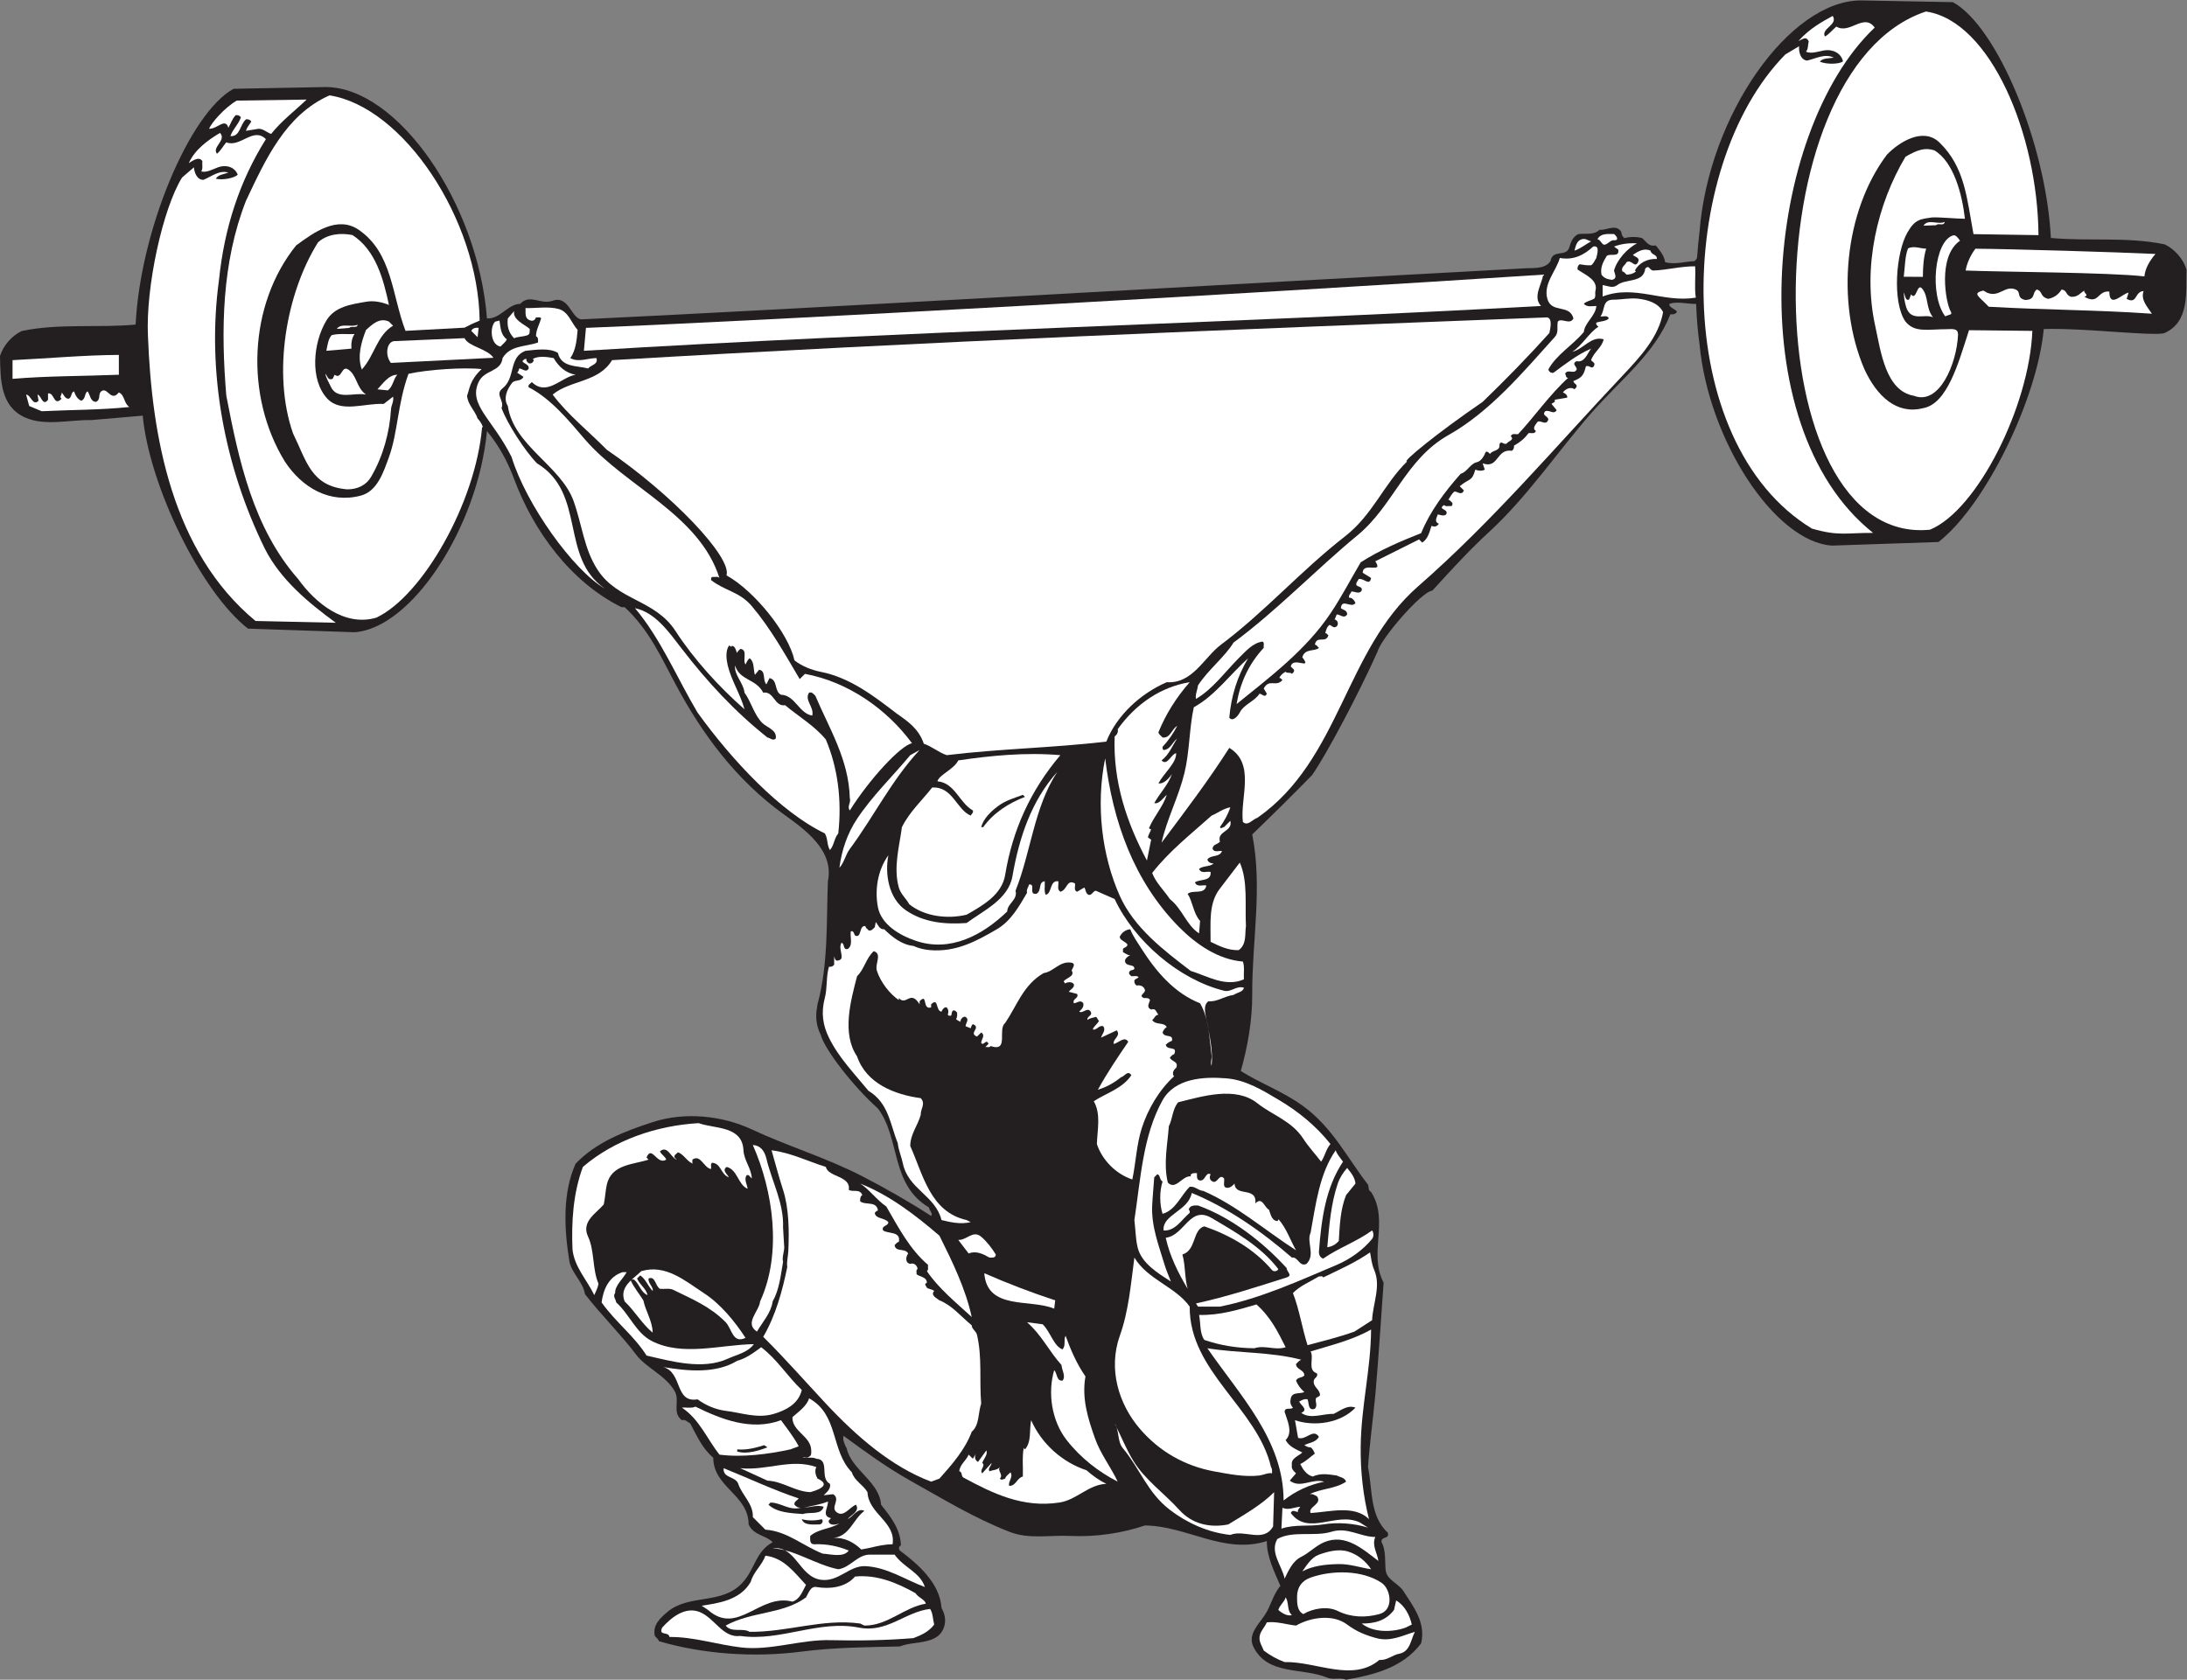 <?xml version="1.0" encoding="UTF-8" standalone="no"?>
<svg
   xmlns:dc="http://purl.org/dc/elements/1.1/"
   xmlns:cc="http://creativecommons.org/ns#"
   xmlns:rdf="http://www.w3.org/1999/02/22-rdf-syntax-ns#"
   xmlns:svg="http://www.w3.org/2000/svg"
   xmlns="http://www.w3.org/2000/svg"
   viewBox="0 0 731.053 561.653"
   height="561.653"
   width="731.053"
   xml:space="preserve"
   id="svg2"
   version="1.1"><rect x="0" y="0" width="731.053" height="561.653" fill="#808080" stroke="none"/><defs
     id="defs6" /><g
     transform="matrix(1.333,0,0,-1.333,0,561.653)"
     id="g10"><g
       transform="scale(0.1)"
       id="g12"><path
         id="path14"
         style="fill:#231f20;fill-opacity:1;fill-rule:nonzero;stroke:none"
         d="m 4253.34,3451.07 c -23.3,-0.13 -47.11,6.97 -67.15,0.28 -3.1,-12.89 35.06,-17.02 10.31,-26.31 l -7.73,0.02 c -38.95,-98.76 -124.79,-163.73 -198.81,-248.3 -85.06,-97.46 -160.1,-209.88 -256.27,-298.05 -21.91,-20.37 -47.69,-43.32 -141.81,-146.72 -27.08,-2.05 -129.17,-120.66 -137.68,-153.41 -45.9,-103.13 -127.89,-257.83 -163.73,-309.14 -49.24,-50.53 -100.55,-101.06 -150.31,-149.03 26.29,-133.55 -0.51,-266.35 0,-400.16 0.5,-64.96 -11.35,-132.26 -28.62,-193.37 50.28,-31.45 104.94,-51.06 154.18,-86.37 75.55,-54.16 112.42,-131.23 164.75,-198.54 2.58,-6.19 -0.26,-14.43 7.75,-18.3 46.41,-73.49 -7.75,-152.63 31.45,-227.654 -6.96,-94.121 -12.64,-190.039 -20.88,-282.344 -5.68,-60.332 -14.18,-121.172 -18.32,-180.215 11.87,-56.992 3.61,-121.953 49.76,-164.766 5.18,-17.011 -18.3,-7.988 -15.72,-23.711 11.35,-20.117 7.99,-48.476 10.31,-70.39 2.58,-23.985 31.72,-32.5 44.61,-52.363 25.53,-39.688 56.47,-79.141 44.34,-130.704 C 3518.4,30.41 3445.68,12.363 3375.57,0 c -14.96,6.426 -31.72,-1.309 -47.19,5.156 -61.88,26.289 -150.31,4.375 -185.65,78.379 -13.92,29.903 12.9,54.649 28.87,78.633 15.47,22.695 20.39,51.309 39.2,73.223 -15.21,35.839 -34.3,72.968 -34.02,112.422 -108.56,-34.043 -199.07,37.89 -305.8,39.179 -57.48,-19.59 -123.51,-29.14 -185.64,-26.289 -55.95,2.578 -104.68,-9.043 -154.45,10.567 -88.43,34.55 -163.97,80.957 -248.28,128.144 -57.5,32.227 -112.68,72.188 -167.34,112.422 -2.58,-9.297 2.58,-22.168 7.98,-31.465 11.87,-53.887 82.26,-83.535 86.13,-141.289 24.49,-30.684 48.73,-61.367 49.76,-101.836 -5.67,-3.359 -5.92,-8.769 -2.58,-13.164 47.96,-35.566 100.3,-83.008 104.42,-143.613 6.71,-12.637 11.09,-26.543 8,-42.031 -11.85,-53.614 -74,-39.18 -112.42,-54.903 -81.73,-1.816 -163.2,-2.324 -245.97,-12.891 -120.14,-15.742 -248.3,-6.191 -358.13,26.035 -1.55,4.902 -6.45,8.769 -10.32,13.144 -6.18,26.817 12.9,44.356 31.2,60.078 54.66,46.153 136.91,17.266 188.22,73.223 32.23,34.551 32.48,77.871 76.06,101.855 -16.76,17.52 -47.96,16.758 -60.33,44.59 -0.25,74.512 -88.44,93.086 -88.7,167.325 -28.88,24.765 -41.51,56.21 -57.75,86.132 -6.71,2.832 -11.61,10.84 -20.88,7.989 -25.8,19.589 -3.87,48.73 -18.31,73.222 -23.46,40.235 -71.17,57.5 -96.69,91.543 -37.65,50.02 -89.73,101.582 -128.14,151.602 -4.9,31.465 -34.3,52.847 -39.19,83.537 -13.15,80.96 -17.02,170.43 15.73,243.4 51.56,54.39 124.27,81.99 193.36,104.41 80.45,26.31 174.3,16.5 248.56,-18.3 90.76,-42.54 186.93,-70.9 277.18,-117.58 58.52,-30.15 116.27,-63.16 172.48,-99.51 5.41,6.95 -5.15,13.4 -5.15,21.13 -97.73,57.76 -71.43,173.01 -128.15,248.3 -62.92,56.21 -134.59,149.28 -143.87,185.9 -15.98,32.5 -10.57,58.01 -7.73,75.55 27.59,102.62 21.91,206.25 26.04,308.61 15.99,77.37 -56.47,128.94 -109.83,167.34 -120.94,86.9 -206.27,203.43 -272.02,326.68 -36.61,68.33 -66.53,136.9 -127.89,193.63 h -8 c -128.39,63.7 -220.96,192.09 -269.17,321.52 -15.99,43.06 -37.65,83.28 -68.06,120.15 -23.21,-242.62 -189.26,-495.04 -332.094,-504.58 l -267.129,9.03 c -117.824,91.79 -247.512,358.38 -264.02,534.23 l -128.652,-11.09 c -53.375,1.29 -116.277,-15.99 -166.305,6.45 C 0.523,3194.29 1.293,3261.07 0,3320.63 c 8.773,27.07 30.422,51.31 54.918,62.65 95.145,19.59 190.543,7.22 285.164,15.99 11.598,234.89 134.586,530.88 245.719,591.47 l 229.984,4.38 c 180.231,0.52 382.885,-289.55 405.325,-580.39 33.77,-1.8 51.29,35.59 83.53,36.62 23.97,26.05 50.79,-3.09 81.22,7.73 41.52,14.71 46.92,-46.66 73.22,-46.66 506.13,23.72 1684.44,91.53 2358.4,127.63 24.24,2.31 55.7,-3.61 70.65,18.3 5.17,31.2 39.19,9.28 46.93,34.04 3.87,12.9 8.77,27.84 23.46,34.03 16.5,2.06 38.41,-3.35 52.34,10.57 18.3,-1.8 41.5,15.99 54.92,-5.41 0,-6.44 2.58,-11.6 7.99,-15.46 12.89,3.86 31.21,3.86 44.36,0 11.85,-10.58 16.25,-21.67 34.02,-18.33 10.31,-12.88 21.15,-25.51 23.48,-42.01 24.49,-6.71 48.73,1.8 73.22,2.57 3.2,2.12 5.25,5.17 6.79,8.53 1.49,21.05 3.52,42.73 6.2,65.14 22.42,290.84 225.07,580.9 405.31,580.38 l 230,-4.38 c 111.11,-60.59 234.1,-356.58 245.7,-591.47 94.63,-8.77 190.02,3.61 285.16,-15.99 24.51,-11.34 46.17,-35.58 54.92,-62.65 -1.29,-59.56 7.54,-131.7 -54.86,-159.8 -26.14,-9.06 -204.22,13.34 -303.01,10 -16.51,-175.84 -146.19,-442.44 -264.02,-534.23 l -267.11,-9.03 c -142.84,9.54 -308.89,261.96 -332.09,504.58 -4.42,32.94 -7.33,66.59 -8.5,101.64 v 0" /><path
         id="path16"
         style="fill:#ffffff;fill-opacity:1;fill-rule:nonzero;stroke:none"
         d="m 4252.5,3466.82 c -81.72,-13.67 -153.46,33.77 -233.65,2.84 v 28.62 c 12.63,-1.55 24.76,-9.03 36.62,0 22.17,17.27 65.99,4.38 70.39,41.76 10.82,10.32 9.78,-5.41 20.88,-5.15 35.84,1.54 68.55,10.83 104.14,10.57 1.42,-27.85 -2.11,-53.89 1.62,-78.64 v 0" /><path
         id="path18"
         style="fill:#ffffff;fill-opacity:1;fill-rule:nonzero;stroke:none"
         d="m 4070.94,3273.44 c -169.4,-179.45 -326.43,-366.12 -514.9,-530.88 -183.83,-160.36 -194.93,-434.96 -402.74,-580.38 -12.11,-3.61 -24.49,-22.43 -36.6,-10.31 -7.48,60.07 32.48,145.42 -34.04,185.63 -50.28,-79.14 -111.14,-159.59 -169.91,-237.97 13.66,60.33 42.8,114.73 57.48,175.08 12.9,52.59 12.13,114.47 23.48,164.75 52.6,28.88 90.76,81.98 136.13,122.98 -26.81,-45.12 -42.54,-94.88 -47.18,-149.02 8.77,-11.61 21.91,4.63 26.3,12.89 10.32,20.63 36.88,27.58 49.5,47.18 6.19,0 13.92,-11.86 18.32,0 l -7.76,13.15 c 14.46,25.78 29.67,2.31 46.94,20.88 -2.58,1.55 -3.87,6.19 -7.74,5.15 1.04,4.91 9.03,13.16 15.73,15.73 3.86,-4.9 11.6,0 15.72,-5.15 2.85,2.83 6.72,5.41 5.17,10.31 l -8,8 c 5.15,27.06 55.43,-11.61 28.88,23.46 6.96,22.95 31.72,13.66 41.78,23.46 -3.61,2.58 -5.94,8 -10.33,8 5.17,24.49 27.34,1.8 34.04,23.46 -2.83,1.55 -4.12,6.18 -7.99,5.16 2.33,7.47 3.62,15.46 10.57,20.88 5.43,-1.03 8.77,-7.99 15.72,-5.16 6.45,2.58 6.72,11.86 2.58,15.74 -1.8,1.28 -3.09,3.6 -5.41,2.57 l 5.41,13.15 c 8.77,0 18.83,-11.86 26.05,0 1.29,10.31 -12.12,12.12 -15.74,15.73 2.6,25.78 26.56,-1.81 36.62,12.89 -2.32,6.18 -8.51,14.43 -15.72,13.14 -2.58,6.97 4.38,10.06 5.41,15.73 8.52,0.52 19.84,-7.99 26.04,2.59 2.3,9.53 -8.77,8.76 -13.15,13.14 -2.32,6.71 3.61,10.32 5.41,15.47 12.64,3.61 27.6,-19.08 31.21,2.84 l -20.9,12.9 c 0,29.12 53.38,-4.14 31.47,28.87 36.62,18.31 73.22,36.61 109.82,54.91 l 7.76,-7.99 c 14.68,9.03 18.3,26.82 23.45,42.04 7.21,-3.1 13.4,-2.33 18.31,5.15 -12.64,5.41 -4.91,15.73 -2.58,23.46 6.7,-1.3 15.21,-5.16 20.88,0 8,14.18 -23.21,11.87 -5.14,23.47 4.63,-4.91 12.11,-1.55 18.28,-2.59 3.36,1.81 2.6,4.9 2.6,8 -3.62,2.58 -5.94,7.73 -10.33,7.73 5.17,6.96 7.73,14.96 15.74,20.89 8.49,-0.52 17.54,-10.84 23.46,2.58 l -10.57,10.57 c 24.49,20.88 30.43,10.57 39.2,41.76 6.68,-3.09 17.01,-4.12 23.71,0 l -5.41,15.73 c 40.72,-14.69 33.51,37.4 73.22,31.45 4.65,3.1 5.92,7.75 5.41,12.9 15.98,9.03 26.31,17.78 36.62,31.46 6.17,1.03 14.94,-3.11 18.3,5.15 -9.55,6.96 -1.79,14.44 2.58,21.15 6.7,10.56 22.42,-10.58 28.61,7.73 -1.01,9.8 -17.53,9.8 -7.73,20.88 11.09,4.39 20.9,-9.8 28.61,2.58 l -12.89,15.73 c 2.85,3.35 11.1,3.62 7.74,10.57 l 31.46,5.16 c 1.8,6.44 -5.94,11.35 -10.56,13.15 6.17,9.03 20.87,15.21 28.86,7.73 2.84,3.11 6.72,5.67 5.16,10.57 -2.58,3.62 -7.73,5.68 -7.73,10.31 21.91,8.25 26.03,15.73 31.19,36.62 8.51,4.9 15.74,-10.06 20.89,2.58 3.09,6.7 -5.15,9.02 -7.75,13.15 6.97,20.63 27.09,31.45 31.47,52.34 -31.2,9.03 -50.79,-24.76 -78.64,-31.46 26.04,17.02 41.25,47.44 65.49,62.91 -2.83,2.85 -6.95,5.42 -5.15,10.31 10.31,3.62 24.76,3.1 31.19,10.57 -3.6,9.29 -13.91,3.62 -20.88,5.17 12.13,15.73 3.61,41.51 31.44,41.76 21.66,0 41.53,4.9 62.66,2.59 24.26,-2.84 51.33,-10.57 62.91,-33.79 -10.82,-61.61 -56.72,-111.64 -99.51,-157.02 v 0" /><path
         id="path20"
         style="fill:#ffffff;fill-opacity:1;fill-rule:nonzero;stroke:none"
         d="m 4154.73,3563.77 c -22.93,1.54 -45.12,-9.8 -54.91,-28.88 l 2.58,-2.58 c -6.46,-5.16 -14.45,-7.74 -23.47,-7.74 -3.62,2.58 -5.92,7.74 -10.57,7.74 -4.12,11.09 6.95,15.74 10.57,23.47 12.63,7.99 20.62,-16.25 28.61,0 5.94,11.59 -7.21,12.88 -12.87,18.3 12.62,8.76 28.34,18.05 44.33,10.58 1.29,-10.84 17.02,-8.77 15.73,-20.89 v 0" /><path
         id="path22"
         style="fill:#ffffff;fill-opacity:1;fill-rule:nonzero;stroke:none"
         d="m 4047.46,3534.89 c 1.56,-9.03 9.55,-19.85 -5.14,-23.46 -9.8,1.54 -19.61,3.34 -26.3,13.14 -3.62,18.83 4.9,33.01 13.14,46.93 8.77,7.22 32.48,-4.9 28.89,15.73 l -10.59,7.73 c 17.81,6.7 36.62,9.28 57.52,8 -23.22,-11.86 -50.02,-40.48 -57.52,-68.07 v 0" /><path
         id="path24"
         style="fill:#ffffff;fill-opacity:1;fill-rule:nonzero;stroke:none"
         d="m 4026.58,3600.38 c -10.06,-4.39 -11.33,12.12 -20.88,12.9 9.03,15.97 26.06,12.88 41.76,13.14 4.9,-3.61 13.42,-14.44 2.6,-15.72 -10.06,2.05 -15.74,-7.23 -23.48,-10.32 v 0" /><path
         id="path26"
         style="fill:#ffffff;fill-opacity:1;fill-rule:nonzero;stroke:none"
         d="m 3989.96,3548.05 c -11.83,-0.78 -19.32,1.29 -28.87,2.56 -4.37,-3.34 -5.68,-7.73 -5.15,-13.14 19.33,-13.67 53.12,-26.3 44.61,-54.92 -1.04,-2.84 1.79,-13.66 -2.84,-18.31 -8.51,-4.89 -20.37,-6.44 -26.05,-12.89 8.26,-9.28 22.19,-5.41 31.47,-5.41 -1.8,-24.75 -29.15,-41.78 -31.45,-65.23 -28.36,-34.05 -68.59,-56.47 -88.97,-94.12 1.82,-5.67 6.72,-9.79 13.15,-7.98 28.89,21.39 60.33,45.89 94.1,60.32 -9.51,-11.85 -15.98,-36.09 -36.6,-31.45 -17.27,-8.77 12.13,-17.28 -5.16,-26.3 -7.99,-1.54 -19.08,4.39 -23.45,-5.16 2.57,-3.61 1.29,-10.82 7.73,-10.31 -46.66,-42.28 -84.57,-97.45 -125.57,-141.29 -6.19,-1.03 -14.96,3.35 -18.3,-5.16 10.04,-9.55 -6.72,-12.38 -10.31,-18.3 -7.99,-4.65 -13.92,9.53 -18.3,-2.58 2.56,-17.02 -17.03,-13.16 -23.73,-23.72 -2.83,3.08 -5.41,6.96 -10.31,5.41 -4.4,-10.31 -11.1,-23.72 -23.48,-26.3 -15.45,-3.61 -23.96,-24.75 -39.43,-28.61 -39.71,-44.61 -77.37,-94.89 -99.26,-149.03 -48.48,-19.09 -104.18,-42.54 -151.62,-73.24 -25.26,-42.79 -47.95,-86.62 -75.8,-128.14 -61.88,-92.3 -152.11,-159.85 -235.41,-227.4 8.77,52.86 30.17,100.29 68.06,141.03 -1.01,5.16 2.33,12.11 -2.57,15.73 -24.5,-2.84 -42.8,-24.5 -60.32,-41.77 -34.8,-35.07 -65.25,-77.61 -107.01,-102.1 -2.32,9.8 3.61,22.69 5.16,34.04 25.8,39.7 67.05,71.15 88.96,107.25 110.08,81.48 207.03,183.59 310.94,269.18 89.73,73.74 120.41,190.54 227.66,251.13 103.9,58.53 185.13,155.21 266.6,245.72 11.09,12.11 5.15,22.94 8.01,39.18 9.02,10.58 30.68,-9.79 39.18,7.99 -9.79,37.13 -54.93,11.36 -65.49,49.52 -10.32,37.63 22.16,69.09 31.46,102.1 34.28,-6.2 60.84,7.47 83.54,28.61 18.3,4.14 9.27,-20.88 7.99,-28.62 -4.38,-6.18 -5.92,-13.4 -13.17,-18.29 v 0" /><path
         id="path28"
         style="fill:#ffffff;fill-opacity:1;fill-rule:nonzero;stroke:none"
         d="m 3948.2,3584.66 c 3.09,10.82 5.16,24.75 18.32,28.62 9.53,3.08 15.73,-3.62 23.44,-5.17 -13.91,-7.73 -26.8,-18.31 -41.76,-23.45 v 0" /><path
         id="path30"
         style="fill:#ffffff;fill-opacity:1;fill-rule:nonzero;stroke:none"
         d="m 3885.31,3378.13 c -52.87,-58.79 -109.33,-116.8 -167.34,-172.75 -112.68,-77.09 -205.51,-152.9 -189.26,-149.28 -59.04,-57.76 -85.86,-133.31 -155.72,-187.97 -111.39,-86.63 -200.1,-188.48 -311.21,-271.75 -42.82,-32.24 -71.17,-98.49 -135.88,-94.11 -64.73,-27.86 -125.31,-82.51 -151.6,-149.03 -133.07,-15.74 -266.87,-17.79 -400.16,-34.03 -20.39,6.69 -37.13,21.92 -57.5,28.62 -12.64,37.38 -39.45,55.68 -68.08,75.8 -57.24,43.83 -117.05,90.24 -190.79,104.67 -24.23,4.91 -47.7,14.7 -65.5,28.62 -14.69,67.55 -99.77,174.04 -170.42,213.23 13.93,45.37 -136.14,202.92 -300.12,315.07 -46.15,46.93 -97.45,87.16 -135.87,138.47 44.09,36.6 115.25,30.16 149.02,86.37 781.76,46.15 1563.77,77.35 2345.26,107.26 13.4,-3.61 7.48,-27.84 5.17,-39.19 v 0" /><path
         id="path32"
         style="fill:#ffffff;fill-opacity:1;fill-rule:nonzero;stroke:none"
         d="m 3864.41,3445.94 c -799.8,-44.09 -1601.91,-63.42 -2400.18,-112.42 l 5.16,57.5 c 479.83,19.34 1680.04,86.11 2400.43,133.55 -3.61,-25.26 -26.81,-55.68 -5.41,-78.63 v 0" /><path
         id="path34"
         style="fill:#ffffff;fill-opacity:1;fill-rule:nonzero;stroke:none"
         d="m 3508.87,65.215 c -17.29,-3.086 -30.43,-17.266 -49.77,-15.469 -67.3,-56.719 -158.32,-3.613 -237.73,-5.41 -18.81,6.953 -36.1,16.504 -52.33,28.887 -3.63,9.531 -9.55,18.027 -10.58,28.593 -1.29,17.539 12.13,27.872 18.32,42.051 23.96,3.086 48.98,-5.429 73.2,-8.008 37.66,21.407 93.09,29.141 128.16,2.579 24.24,-17.793 45.12,-26.29 73.23,-34.024 35.58,-9.805 65.99,6.719 96.68,15.723 -10.32,-19.59 -11.6,-49.492 -39.18,-54.922 v 0" /><path
         id="path36"
         style="fill:#ffffff;fill-opacity:1;fill-rule:nonzero;stroke:none"
         d="m 3524.59,130.703 c -33.26,-12.109 -81.48,-12.89 -109.84,10.313 31.97,-0.254 60.6,6.972 80.97,34.043 l 5.39,23.73 c 21.16,-12.129 34.05,-37.129 39.2,-60.351 l -15.72,-7.735 v 0" /><path
         id="path38"
         style="fill:#ffffff;fill-opacity:1;fill-rule:nonzero;stroke:none"
         d="m 3459.1,164.746 c -34.55,-9.551 -71.42,-8.516 -104.43,7.734 -25.78,12.891 -62.4,6.446 -86.37,-7.734 -15.72,8.008 -15.74,26.817 -15.72,44.336 0.51,23.223 11.85,39.199 34.02,47.188 55.7,19.609 130.47,18.574 177.91,-13.145 23.2,-15.469 31.72,-68.32 -5.41,-78.379 v 0" /><path
         id="path40"
         style="fill:#ffffff;fill-opacity:1;fill-rule:nonzero;stroke:none"
         d="m 3456.52,298.047 c -39.45,29.648 -82.52,69.355 -135.88,46.933 -20.62,-8.515 -37.63,-26.835 -57.5,-36.621 -22.16,-11.093 -31.97,-34.804 -41.77,-54.668 -6.7,33.008 -37.64,65.489 -18.3,99.278 38.92,21.914 93.34,5.156 135.88,18.301 40.23,12.363 71.68,-12.891 109.84,-13.165 -9.28,-21.64 5.16,-40.214 7.73,-60.058 v 0" /><path
         id="path42"
         style="fill:#ffffff;fill-opacity:1;fill-rule:nonzero;stroke:none"
         d="m 3396.45,873.262 c -38.17,-13.653 -78.13,-23.457 -117.58,-34.024 -13.66,42.539 -20.1,87.91 -36.62,130.723 17.54,18.047 41.52,27.578 65.25,41.759 3.59,-0.76 8.5,2.32 10.57,-2.58 40.21,19.36 81.99,37.91 117.56,62.93 3.1,-14.71 3.35,-27.6 10.58,-44.61 17.27,-40.487 -3.61,-83.554 -5.43,-125.565 l -44.33,-28.633 v 0" /><path
         id="path44"
         style="fill:#ffffff;fill-opacity:1;fill-rule:nonzero;stroke:none"
         d="M 3352.09,1040.61 C 3256.7,1000.39 3162.32,956.816 3059.2,935.918 h -54.92 l -5.16,7.988 c 78.13,17.032 152.64,41.524 227.4,65.234 16.25,5.16 -0.23,14.45 0,23.46 -61.11,66.79 -138.96,126.87 -222.24,157.03 -9.53,0.53 -20.88,0.27 -23.46,-10.57 3.09,-1.54 2.58,-4.9 2.58,-7.73 -20.63,-17.79 -36.62,-46.41 -65.51,-44.36 -3.87,39.98 62.15,48.5 70.66,94.12 90.49,-37.38 174.83,-95.91 251.12,-162.18 15.49,2.85 18.57,-24.24 36.62,-15.73 23.2,22.95 -0.76,54.93 10.31,78.38 13.15,72.19 22.19,148.01 62.91,206.53 3.11,-10.57 11.88,-19.07 18.3,-28.62 -43.57,-65.49 -54.14,-143.61 -60.31,-224.84 -0.53,-9 3.34,-15.98 10.57,-18.3 38.39,26.81 84.57,42.81 122.71,70.64 4.14,-5.41 4.4,-15.72 0,-21.13 -22.17,-27.58 -55.68,-51.31 -88.69,-65.23 v 0" /><path
         id="path46"
         style="fill:#ffffff;fill-opacity:1;fill-rule:nonzero;stroke:none"
         d="m 3412.17,585.527 c -0.78,-62.91 6.19,-125.058 20.88,-182.812 -36.6,36.367 -97.72,18.32 -146.45,15.469 -7.46,15.742 30.69,22.441 15.74,42.031 -5.68,2.851 -10.84,6.719 -18.32,5.176 28.89,14.433 64.46,13.144 91.55,31.445 -3.36,10.566 -15.49,11.094 -23.48,15.469 -21.66,3.086 -40.21,6.445 -60.33,-2.578 -16.76,4.648 -25.26,19.589 -31.19,31.445 13.41,5.957 24.49,17.285 36.6,26.055 -2.58,5.664 -4.65,11.601 -10.57,15.722 -6.19,-0.508 -10.82,2.578 -15.72,5.43 12.13,6.68 27.85,6.172 36.62,20.879 -14.98,22.422 -31.72,-9.551 -52.34,-2.578 -2.58,14.687 -5.18,29.648 -7.76,44.336 48.75,-16.758 115,-7.481 151.62,31.464 -20.62,7.989 -37.91,-8.007 -54.92,-15.722 -27.07,1.035 -57.24,-14.199 -80.96,2.558 19.34,8.516 -2.32,19.59 -5.15,28.633 4.37,1.797 12.38,7.735 20.88,5.41 4.14,-8.496 0.27,-29.902 18.3,-23.711 7.75,9.024 0.53,16.231 2.58,26.29 2.85,3.613 7.75,3.359 10.31,7.734 0.53,14.453 -18.3,20.898 -15.47,36.601 0.78,6.973 11.87,9.551 7.75,18.321 -24.76,7.988 -6.46,38.418 -15.74,54.922 51.58,15.722 104.69,28.359 151.62,54.922 -0.78,-101.075 -24.76,-190.293 -26.05,-292.911 v 0" /><path
         id="path48"
         style="fill:#ffffff;fill-opacity:1;fill-rule:nonzero;stroke:none"
         d="m 3354.67,290.059 c -31.45,-0.782 -62.4,-4.141 -88.95,-18.301 11.1,15.195 22.17,34.805 41.78,42.012 22.17,7.988 49.49,15.214 73.22,7.734 22.17,-6.699 43.58,-22.949 57.5,-44.336 -27.59,4.121 -54.16,13.906 -83.55,12.891 v 0" /><path
         id="path50"
         style="fill:#ffffff;fill-opacity:1;fill-rule:nonzero;stroke:none"
         d="m 3318.07,389.57 c -35.34,-5.937 -70.39,1.035 -104.69,-10.566 l 2.58,52.344 c 14.7,-6.953 29.92,1.543 44.61,2.578 -1.8,-4.121 -7.48,-7.227 -5.41,-12.891 -6.2,-0.508 -14.18,7.461 -18.32,-2.851 43.84,-58.77 113.45,4.14 172.75,-23.457 l 20.88,-13.145 c -34.28,10.566 -74.77,14.18 -112.4,7.988 v 0" /><path
         id="path52"
         style="fill:#ffffff;fill-opacity:1;fill-rule:nonzero;stroke:none"
         d="m 3375.57,1215.68 c -14.18,-34.82 -16,-75.04 -18.32,-115 -7.74,-9.02 -17.52,-14.43 -28.87,-15.72 4.9,54.9 9.28,109.57 26.29,159.59 4.9,14.43 13.14,27.33 23.47,39.2 9.79,-11.86 19.59,-23.98 20.88,-39.2 l -23.45,-28.87 v 0" /><path
         id="path54"
         style="fill:#ffffff;fill-opacity:1;fill-rule:nonzero;stroke:none"
         d="m 3312.91,1299.47 c -14.71,19.34 -30.43,35.84 -44.61,57.5 -29.65,45.37 -77.09,58.79 -115,88.95 -55.17,43.83 -138.96,17.28 -198.79,2.58 -14.69,-17.27 -13.67,-41 -23.46,-60.08 -3.35,-46.92 -13.92,-94.1 -2.57,-141.29 19.84,-20.37 35.58,17.28 57.5,15.72 -2.07,8.77 10.82,8.26 15.72,7.76 0,-7.23 -1.8,-17.29 7.73,-18.32 13.66,-1.29 13.42,22.16 26.31,15.74 -3.1,-7.23 -3.1,-14.46 5.14,-18.32 12.38,-6.19 16,20.9 28.63,7.99 2.05,-8.25 -5.15,-23.21 7.99,-23.72 7.23,-0.25 13.14,4.65 18.32,10.57 1.8,-34.8 56.47,-5.92 52.32,-49.75 17.04,18.31 22.45,-10.33 34.05,-15.74 4.12,-10.82 6.19,-27.07 20.88,-28.61 1.29,1.54 3.61,2.83 2.57,5.16 20.12,-22.45 30.43,-53.89 44.34,-78.38 -77.32,49.74 -149.28,112.93 -232.56,149.02 -12.62,0.51 -20.35,12.36 -34.02,10.31 -22.7,-22.44 -35.33,-58.79 -68.07,-67.81 -7.73,23.73 -7.73,57.25 0,80.96 -8.26,4.65 -4.9,15.97 -13.16,18.32 l -7.72,-7.74 c -1.56,-23.73 -4.14,-48.75 -5.17,-70.66 -2.33,-53.63 17.01,-101.08 31.21,-149.02 4.37,-14.69 10.56,-27.86 15.72,-41.782 -31.19,20.372 -74,45.392 -83.53,86.132 -5.16,22.17 -5.16,45.37 -8.01,68.07 15.74,103.63 21.15,211.68 70.66,300.62 31.19,55.18 102.37,59.55 159.59,54.92 49.26,-3.86 91.8,-30.17 133.3,-54.92 46.94,-28.1 91.53,-63.69 128.15,-109.82 -11.58,-13.42 -13.67,-30.43 -23.46,-44.36 v 0" /><path
         id="path56"
         style="fill:#ffffff;fill-opacity:1;fill-rule:nonzero;stroke:none"
         d="m 3218.81,449.648 c -0.02,151.602 -109.85,263.77 -191.08,381.856 78.4,-12.891 158.32,-8.496 235.41,-28.867 -4.9,-1.563 -8.75,-6.465 -13.16,-10.586 0.27,-14.688 20.65,-13.926 20.9,-28.613 -5.67,-7.227 -16.25,-3.36 -20.9,-13.165 4.41,-10.82 11.09,-20.097 20.9,-28.613 -11.35,-5.41 -29.9,1.289 -34.04,-15.722 -2.05,-10.059 -1.29,-15.743 5.41,-23.458 -5.92,-6.445 -20.36,2.559 -20.88,-10.585 6.44,-21.133 21.93,-51.563 2.58,-70.645 8.76,-17.012 26.81,-23.457 41.77,-31.191 -7.48,-8.262 -29.39,-14.18 -26.05,-31.465 -2.05,-9.278 4.14,-14.942 10.31,-20.879 l -15.72,-18.301 c 27.34,-20.625 54.41,6.191 86.38,-2.578 -37.63,-7.734 -71.68,-23.203 -101.83,-47.188 v 0" /><path
         id="path58"
         style="fill:#ffffff;fill-opacity:1;fill-rule:nonzero;stroke:none"
         d="m 3205.64,175.059 c 3.11,11.855 14.97,19.589 18.31,31.445 9.02,-13.145 2.57,-32.988 15.72,-44.336 -11.08,-3.359 -24.49,4.375 -34.03,12.891 v 0" /><path
         id="path60"
         style="fill:#ffffff;fill-opacity:1;fill-rule:nonzero;stroke:none"
         d="m 3223.95,834.082 c -26.29,-8.769 -52.35,6.191 -78.38,-2.578 -44.61,0.254 -86.37,7.48 -125.57,20.879 -12.11,17.539 -8.75,41.777 -13.14,62.656 52.09,-1.289 97.71,12.891 143.88,26.309 35.57,-31.211 54.14,-69.375 73.21,-107.266 v 0" /><path
         id="path62"
         style="fill:#ffffff;fill-opacity:1;fill-rule:nonzero;stroke:none"
         d="m 3189.92,1027.46 c -45.37,53.61 -107.26,88.18 -169.92,109.84 -30.16,-8.53 -19.59,-59.82 -54.92,-70.66 7.75,-27.32 5.43,-58.79 13.16,-86.113 -23.98,40.493 -44.86,81.993 -54.92,128.143 47.19,5.67 60.08,81.99 114.98,49.51 58.79,-34.55 124.02,-71.42 167.34,-128.14 -3.08,-6.45 -12.1,-6.7 -15.72,-2.58 v 0" /><path
         id="path64"
         style="fill:#ffffff;fill-opacity:1;fill-rule:nonzero;stroke:none"
         d="m 3192.5,384.414 c -24.49,-42.285 -71.68,-6.445 -107.27,-21.133 -55.68,5.918 -109.06,30.176 -151.6,62.91 -56.46,43.321 -75.54,104.161 -117.58,154.18 -14.96,17.793 -8.51,44.102 -20.87,62.656 15.72,-31.191 28.61,-63.945 46.93,-94.101 29.14,-47.715 77.6,-81.231 114.98,-122.735 31.72,-35.332 76.33,-45.898 122.99,-36.621 39.45,24.239 83.3,48.985 115,80.957 l -2.58,-86.113 v 0" /><path
         id="path66"
         style="fill:#ffffff;fill-opacity:1;fill-rule:nonzero;stroke:none"
         d="m 3189.92,517.715 c -8.77,2.324 -20.9,-3.867 -31.46,-5.41 -38.15,-4.375 -77.09,3.613 -114.98,10.566 -70.65,13.164 -135.63,48.477 -185.65,107.266 -52.34,61.367 -79.41,148.769 -49.76,232.558 22.44,62.403 27.85,130.723 36.6,196.215 33.53,-55.69 103.14,-72.972 138.73,-122.992 -1.29,-162.949 169.14,-254.473 203.94,-402.461 3.09,-4.394 2.58,-10.312 2.58,-15.742 v 0" /><path
         id="path68"
         style="fill:#ffffff;fill-opacity:1;fill-rule:nonzero;stroke:none"
         d="m 3124.43,1890.45 c -3.1,-20.14 2.31,-45.66 -18.32,-60.35 -26.54,-0.78 -48.47,10.31 -70.37,20.88 0.51,44.88 -5.94,96.42 23.46,133.55 l 49.76,65.24 c 20.88,-46.66 12.62,-107.78 15.47,-159.32 v 0" /><path
         id="path70"
         style="fill:#ffffff;fill-opacity:1;fill-rule:nonzero;stroke:none"
         d="m 3119.28,1756.88 c -46.17,-20.4 -91.27,8.24 -133.3,21.13 -68.34,52.09 -142.07,108.3 -177.91,188.22 -45.12,101.33 -60.59,227.93 -36.62,344.98 18.82,-156.76 71.17,-307.85 185.64,-423.61 42.03,-42.29 96.95,-80.96 159.61,-86.14 4.88,-13.14 1.54,-29.9 2.58,-44.58 v 0" /><path
         id="path72"
         style="fill:#ffffff;fill-opacity:1;fill-rule:nonzero;stroke:none"
         d="m 3093.24,1717.68 c -22.19,-2.58 -42.03,-18.3 -62.91,-15.73 -13.92,-10.06 -7.75,-30.93 -5.17,-44.35 7.5,-38.93 17.28,-79.67 13.14,-117.56 -3.61,8.5 1.04,17.77 0,26.03 -5.92,44.87 -6.7,92.56 -28.87,130.73 -63.94,25.27 -109.31,78.12 -146.44,136.13 -10.06,16 -21.92,31.97 -28.63,49.49 -11.08,-0.51 -21.39,-8.24 -26.29,-18.3 -1.8,-12.64 35.33,-17.01 10.56,-28.61 -4.9,-2.33 -1.54,-6.96 -2.58,-10.57 6.2,-2.58 11.1,-7.73 18.31,-7.73 -3.85,-1.04 -14.95,-8.52 -13.15,-15.75 3.87,-14.17 23.46,-4.62 23.46,-18.3 -3.6,-4.64 -10.31,-1.54 -12.87,-7.98 -2.07,-4.91 2.3,-7.48 5.13,-10.32 6.2,-1.03 13.68,2.33 18.32,-2.57 -2.85,-3.62 -7.73,-3.34 -10.58,-7.99 -0.51,-5.16 0.78,-9.81 5.43,-12.89 9.02,1.54 17.79,-1.29 20.88,-10.57 2.83,-9.04 -17.8,-13.67 -2.58,-20.9 5.66,-0.25 12.38,1.29 15.47,-5.15 -2.07,-7.99 -10.06,-18.05 2.85,-23.72 12.11,4.63 12.62,-7.22 18.3,-12.89 -9.02,-0.78 -8.52,-8.26 -15.74,-13.16 8.77,-14.18 29.92,-4.38 36.62,-18.3 -4.38,-1.29 -8.5,-7.23 -10.57,-13.17 4.63,-14.68 27.58,-2.3 23.46,-20.87 -5.41,-2.56 -11.35,-4.63 -15.47,-10.32 4.12,-15.45 30.94,-1.01 20.88,-23.71 -4.63,0 -6.95,-5.15 -10.57,-7.73 3.09,-10.84 23.21,-9.28 15.73,-26.29 -6.45,-3.89 -11.35,-15.24 -5.16,-20.9 -37.64,-34.55 -65.74,-82.25 -81.21,-130.72 -12.91,-40.74 -14.71,-85.86 -23.48,-128.15 -40.72,13.4 -75.53,48.23 -88.95,88.97 1.3,37.38 10.57,74.76 -7.73,107.24 29.65,19.85 72.19,31.72 94.1,65.24 -8.75,14.18 -17.26,-3.36 -26.03,-5.16 -17.79,-14.43 -36.6,-24.74 -57.76,-31.19 22.7,41.76 49.52,81.21 76.08,120.16 -9.3,15.97 -24.77,-3.62 -36.62,-5.18 -2.07,12.89 19.08,20.12 7.73,34.04 l -39.2,-18.3 c 2.33,9.28 13.17,18.56 5.18,28.62 -10.08,3.86 -18.06,-12.37 -26.05,-7.74 3.1,7.74 11.35,13.42 15.72,20.88 -3.6,2.85 -3.35,7.74 -7.99,10.31 -6.7,-2.57 -14.95,-2.57 -20.88,-7.73 -2.84,9.02 14.18,10.84 7.73,20.88 -7.48,12.4 -19.84,-5.92 -28.61,0 6.18,5.94 12.37,11.87 10.3,20.9 -6.69,10.06 -15.2,0.78 -23.46,0 -5.41,11.6 13.41,12.11 8,23.45 l -20.88,5.43 c 4.12,6.18 14.18,9.79 12.88,18.3 -4.64,8.77 -17.27,5.41 -23.46,2.58 1.03,2.31 -1.29,3.6 -2.57,5.16 6.69,8.75 28.35,12.36 20.88,26.29 -3.35,2.07 14.69,18.57 -2.58,20.88 -28.88,3.61 -43.33,-22.93 -68.07,-26.29 -51.31,-29.4 -67.3,-82.27 -96.7,-125.31 -19.84,-16.24 10.85,-73.74 -36.59,-57.76 -2.59,-4.9 -8.79,-1.54 -13.16,-2.58 l 7.99,7.99 c -5.67,14.71 -12.11,-6.7 -18.31,2.58 0,8.77 11.61,18.83 0,26.03 l -10.57,-10.29 c -22.43,9.03 11.87,22.17 -10.31,31.19 -3.6,-2.83 -4.12,-6.72 -5.42,-10.31 l -12.88,5.16 c 0.52,8.24 10.05,16.75 0,23.45 -6.71,2.07 -13.16,-6.44 -13.16,-12.89 -3.09,3.62 -7.99,3.11 -10.57,7.74 3.35,4.39 2.58,10.06 2.59,15.74 -2.84,2.83 -5.42,6.95 -10.32,5.14 -4.39,-3.09 -2.32,-9.01 -5.15,-12.89 -3.09,0 -6.19,-0.77 -8,2.59 2.32,7.21 2.06,12.11 -2.57,18.3 -6.44,1.82 -11.35,-5.93 -13.16,-10.58 -15.21,1.03 -6.7,36.87 -26.03,18.32 v -7.74 c -23.21,-7.22 -7.74,37.39 -28.88,15.47 v -7.73 c -23.46,37.89 -33.26,-5.43 -52.09,15.72 v -5.15 c -22.69,15.46 -45.89,45.11 -54.92,73.22 -5.92,18.57 14.19,42.3 -7.99,49.51 -19.85,-18.32 -23.72,-45.64 -41.77,-62.66 -15.73,-60.58 -39.19,-143.86 0,-201.36 23.21,-68.6 95.4,-96.18 159.59,-104.69 13.16,-14.18 -0.76,-27.07 0,-41.76 -7.21,-26.82 -26.29,-48.73 -26.29,-78.4 31.97,-70.39 49.51,-165.25 141.3,-185.62 l 10.3,-5.16 c -24.49,-6.19 -50.27,-0.51 -73.22,5.16 -15.21,61.62 -83.02,77.09 -96.69,141.29 -3.61,17.26 -11.07,33.77 -13.14,52.09 -18.83,45.88 -22.44,100.29 -73.22,130.7 -34.3,42.03 -74.53,82.77 -99.27,133.57 -15.22,30.94 -20.12,62.39 -10.32,99.26 6.7,25.53 2.85,52.6 10.32,78.38 5.15,-0.51 9.79,0.76 13.14,5.16 v 21.15 c 1.29,-3.61 1.56,-7.74 5.16,-10.59 5.15,-0.76 9.8,0.53 13.15,5.16 2.33,14.18 -7.22,26.56 0,39.2 9.03,-1.29 2.58,-18.3 15.73,-15.47 14.18,9.8 5.16,29.65 7.73,44.34 6.96,2.57 8,-6.45 10.57,-10.55 17.54,-8.01 9.03,26.29 26.04,23.71 0,-4.65 5.16,-6.97 7.75,-10.59 7.21,-2.57 11.33,3.62 15.72,7.76 l 2.58,13.14 c 5.67,-7.48 9.28,-19.33 21.14,-18.32 19.85,-19.33 44.09,-38.92 73.23,-41.76 12.88,-5.91 26.55,-9.29 41.76,-10.56 65.23,-5.43 117.06,22.95 167.34,52.34 35.84,20.88 56.47,58.52 75.8,91.52 -2.32,8.5 3.61,14.18 5.16,20.88 17.79,1.82 -2.84,-26.29 18.3,-23.45 14.18,7.48 3.87,29.65 20.89,31.44 1.03,-11.6 -2.33,-24.24 2.58,-34.02 16.5,4.12 9.02,36.87 31.45,34.02 1.55,-9.02 -4.12,-20.62 5.16,-26.29 17.79,4.65 15.47,32.48 36.61,20.88 1.81,-6.7 -4.13,-17.26 5.41,-20.88 6.19,3.62 13.67,8.52 18.32,10.57 3.6,-5.92 2.57,-14.18 10.3,-18.3 8.51,-2.07 11.09,9.78 18.31,10.31 l 47.19,-20.88 c 49.49,-105.47 161.15,-201.87 274.33,-230 18.05,-4.37 29.9,13.17 49.77,7.76 -1.8,-11.1 -17.29,-12.13 -26.04,-18.32 v 0" /><path
         id="path74"
         style="fill:#ffffff;fill-opacity:1;fill-rule:nonzero;stroke:none"
         d="m 3059.2,2138.71 c 2.83,-6.18 6.95,0.78 10.31,0 l 15.72,15.74 c 6.72,-28.1 -34.02,-24.5 -26.03,-52.34 -5.94,-6.97 -19.08,-6.97 -18.32,-18.3 4.65,-9.55 15.74,-3.61 23.48,-5.16 -5.94,-16.5 -26.82,-8.51 -36.63,-20.9 1.29,-7.73 9.3,-9.78 15.75,-10.56 -10.34,-8.24 -26.06,-4.9 -36.62,-13.15 5.15,-13.41 19.08,-5.43 28.88,-7.73 2.56,-24.51 -26.31,-17.29 -39.2,-26.04 5.16,-13.41 18.83,-5.68 28.62,-8 -4.63,-24.5 -33.27,-9.54 -46.92,-20.88 12.62,-19.34 14.18,-48.99 31.19,-68.07 l -2.57,-31.19 c -31.98,20.88 -41.25,60.58 -73.23,86.11 -14.68,21.92 -35.31,41.25 -44.35,65.49 43.06,55.18 96.7,96.94 149.02,143.86 15.74,6.71 29.67,17.8 46.93,20.89 -5.66,-17.79 -14.94,-34.03 -26.03,-49.77 v 0" /><path
         id="path76"
         style="fill:#ffffff;fill-opacity:1;fill-rule:nonzero;stroke:none"
         d="m 2905.02,2376.7 c 0.51,-5.68 6.7,-8.77 10.31,-13.15 19.59,-2.59 23.21,21.92 36.6,28.88 -9.53,-18.83 -21.66,-36.1 -36.6,-52.34 0,-3.1 -0.53,-6.19 2.56,-7.99 16.52,0.77 21.93,19.33 34.04,28.86 -12.38,-18.55 -20.62,-41.25 -39.18,-54.91 14.44,-14.96 23.19,14.96 36.61,18.31 1.56,-24.24 -30.69,-50.02 -44.34,-75.81 12.38,-2.57 26.29,11.87 33.77,23.47 -8.77,-26.81 -30.68,-48.22 -44.34,-73.22 13.4,-2.33 21.64,12.89 31.45,20.88 -9.53,-29.91 -32.5,-54.41 -44.61,-83.53 1.8,-1.29 3.1,-3.61 5.43,-2.59 -1.82,-7.47 -7.23,-13.15 -7.99,-20.88 l 7.99,-5.42 -10.59,-52.34 c -50.52,94.37 -85.33,197.76 -80.95,311.21 6.19,4.64 9.27,10.57 7.73,18.3 45.39,63.69 108.81,106.23 180.49,117.83 -34.04,-38.67 -60.08,-80.44 -78.38,-125.56 v 0" /><path
         id="path78"
         style="fill:#ffffff;fill-opacity:1;fill-rule:nonzero;stroke:none"
         d="m 2802.91,496.836 c -46.93,23.984 -92.55,58.789 -128.15,104.414 -38.15,49.004 -47.69,119.121 -31.19,175.332 7.99,-8.242 5.41,-27.852 20.88,-26.309 9.03,10.84 -1.81,26.309 -2.57,39.2 -31.47,34.804 -49.5,75.039 -86.38,107.265 l 39.19,-5.156 c 19.85,-19.336 27.85,-55.176 49.76,-62.91 9.28,10.566 1.82,24.238 7.74,34.023 12.12,-33.515 27.59,-70.117 49.76,-101.855 -9.8,-55.684 6.7,-106.465 23.46,-154.16 13.67,-39.453 39.96,-72.715 57.5,-109.844 v 0" /><path
         id="path80"
         style="fill:#ffffff;fill-opacity:1;fill-rule:nonzero;stroke:none"
         d="m 2656.46,444.492 c -92.3,-14.179 -167.85,23.477 -240.56,62.656 -6.19,3.34 -2.33,14.688 -10.31,15.723 1.03,16.758 17.52,27.07 23.47,41.777 l 10.56,-10.312 7.74,12.891 c -3.87,-6.7 -3.35,-16.25 5.16,-20.879 l 20.88,28.867 c 4.39,-10.567 -6.7,-20.879 -10.32,-31.445 10.06,-6.465 -7.99,-17.286 0,-26.055 l 23.47,26.055 c 0,-7.481 -10.83,-13.926 -5.16,-20.899 8.51,3.613 19.35,2.578 26.04,10.586 -7.22,-9.551 9.54,-18.828 0,-28.887 3.35,-5.156 9.28,-1.289 13.14,0 1.56,6.446 8.78,10.567 13.16,15.723 8.51,-11.074 -7.21,-24.492 -2.84,-34.023 17.02,-0.254 18.83,19.589 34.04,23.457 1.03,21.406 -2.32,50.527 2.58,73.222 -0.78,-2.324 1.54,-3.613 2.83,-5.156 17.02,19.59 10.32,48.73 15.48,73.223 26.03,-59.551 78.63,-105.703 138.71,-125.567 15.73,-13.652 31.98,-25.527 49.77,-34.043 -45.13,-1.797 -74.26,-40.468 -117.84,-46.914 v 0" /><path
         id="path82"
         style="fill:#ffffff;fill-opacity:1;fill-rule:nonzero;stroke:none"
         d="m 2520.57,2018.57 c -8.24,-49.51 -56.19,-76.58 -96.67,-99.53 -46.42,-11.34 -105.2,-5.15 -143.88,26.31 -6.95,13.4 -21.13,24.75 -26.04,41.76 -14.18,50.29 1.29,102.62 7.73,151.6 19.34,38.69 50.28,66.78 75.81,99.28 51.31,3.35 60.86,-55.19 96.68,-70.4 1.81,4.13 7.48,6.98 5.42,12.89 -34.81,20.11 -44.86,69.11 -88.94,73.23 4.63,16.5 41.5,29.92 52.33,52.35 81.99,12.11 169.15,20.62 256.03,13.15 -75.03,-88.45 -120.15,-188.23 -138.47,-300.64 v 0" /><path
         id="path84"
         style="fill:#ffffff;fill-opacity:1;fill-rule:nonzero;stroke:none"
         d="m 2546.62,1979.12 c 6.19,-22.69 -20.63,-31.97 -20.88,-52.07 -62.13,-59.82 -143.36,-103.14 -229.99,-73.24 -39.7,13.42 -85.6,40.49 -94.11,83.55 -8.51,43.05 -1.03,93.07 26.05,130.71 -8.77,-44.59 -0.52,-108.03 44.61,-138.44 45.88,-31.21 99.77,-35.08 151.6,-31.47 41.76,30.94 104.93,59.05 114.99,117.58 16.75,96.16 46.93,188.22 112.41,261.44 -58.52,-89.47 -65.75,-200.34 -104.68,-298.06 v 0" /><path
         id="path86"
         style="fill:#ffffff;fill-opacity:1;fill-rule:nonzero;stroke:none"
         d="m 2643.57,930.781 c -59.29,25.254 -168.38,-4.902 -175.32,88.949 58.27,-25.531 117.3,-48.226 177.9,-68.07 l -2.58,-20.879 v 0" /><path
         id="path88"
         style="fill:#231f20;fill-opacity:1;fill-rule:nonzero;stroke:none"
         d="m 2465.66,2138.71 h -5.16 c 5.42,20.9 23.73,38.94 41.78,52.36 18.81,14.42 41.24,20.62 62.65,28.61 l 5.41,-5.15 c -39.45,-14.96 -78.89,-39.46 -104.68,-75.82 v 0" /><path
         id="path90"
         style="fill:#ffffff;fill-opacity:1;fill-rule:nonzero;stroke:none"
         d="m 2481.39,1058.91 c -15.47,8.77 -33.78,18.06 -52.33,10.31 l -26.05,34.04 c 20.89,-1.29 36.87,25.51 57.49,7.99 15.22,-13.14 26.82,-28.87 36.62,-44.61 -0.78,-9.28 -8.26,-7.46 -15.73,-7.73 v 0" /><path
         id="path92"
         style="fill:#ffffff;fill-opacity:1;fill-rule:nonzero;stroke:none"
         d="m 2436.79,622.129 c -15.99,-43.828 -49.5,-82.5 -80.97,-117.559 l -20.87,-7.734 c -99.27,37.383 -186.68,113.184 -264.03,195.937 -51.06,54.668 -102.36,113.204 -157.02,167.344 31.2,53.379 48.21,115.781 60.33,175.333 -2.06,11.09 1.8,25.27 2.58,39.18 2.32,51.33 1.8,107.54 -13.15,154.2 -10.83,33.26 -19.34,66.27 -28.87,99.26 48.73,-6.2 90.75,-27.58 136.14,-41.76 5.93,-26.04 63.68,-22.19 57.48,-57.5 10.31,-6.45 27.86,3.61 34.05,-13.15 -4.39,-1.81 -6.19,-9.29 -5.43,-15.74 13.93,-10.56 41.52,2.07 44.61,-23.46 -3.87,1.04 -5.41,-3.61 -7.99,-5.15 1.29,-15.72 24.24,-11.86 34.04,-23.46 -0.27,-10.84 -18.31,-8.01 -13.15,-20.9 13.4,-9.02 45.12,-1.54 39.44,-28.86 -4.63,0 -6.96,-5.16 -10.57,-7.74 2.07,-18.83 25.79,-6.44 34.03,-21.15 -5.92,-7.46 -8.5,-23.46 5.16,-26.04 9.54,3.62 18.31,-4.9 18.31,-13.14 -4.89,-2.58 -1.55,-8.77 -2.59,-12.89 8.78,-6.97 25.27,-6.19 26.05,-21.134 -8.51,-4.141 -1.55,-8.008 0,-12.911 5.67,-3.613 13.15,-3.339 18.31,-7.988 -10.32,-10.566 6.96,-18.554 13.14,-23.457 31.47,-12.383 53.39,-39.961 80.97,-62.676 0,-9.531 11.35,-14.687 13.14,-23.711 13.41,-56.718 5.67,-115 10.57,-172.5 -7.98,-23.457 -4.12,-54.121 -23.71,-70.644 v 0" /><path
         id="path94"
         style="fill:#ffffff;fill-opacity:1;fill-rule:nonzero;stroke:none"
         d="m 2436.79,909.883 c -39.72,36.367 -84.31,72.969 -112.42,114.997 4.9,3.62 1.81,10.57 2.84,15.73 -45.64,38.92 -74.26,93.84 -104.67,146.44 -23.99,16.25 -43.59,44.1 -65.5,57.5 74.51,-29.39 139.23,-79.67 198.78,-130.72 31.98,-64.45 65.5,-132.521 80.97,-203.947 v 0" /><path
         id="path96"
         style="fill:#ffffff;fill-opacity:1;fill-rule:nonzero;stroke:none"
         d="m 2290.6,104.414 c -64.21,-5.41 -137.43,-6.953 -206.79,-5.156 -74.77,2.324 -150.83,-26.816 -224.83,-18.301 -60.33,6.953 -120.16,27.07 -180.23,26.289 -1.8,14.707 -28.1,1.797 -18.3,23.457 21.91,24.492 56.97,53.887 94.1,39.199 38.17,-15.468 58.02,-65.742 101.86,-60.078 101.58,-14.433 195.68,40.996 298.04,20.879 70.39,-13.652 115,39.453 177.91,46.934 7.48,-11.348 6.7,-26.035 10.32,-39.199 -14.18,-18.809 -33.26,-26.817 -52.08,-34.024 v 0" /><path
         id="path98"
         style="fill:#ffffff;fill-opacity:1;fill-rule:nonzero;stroke:none"
         d="m 2321.79,190.781 c -55.17,-9.023 -95.14,-55.176 -154.19,-54.922 l -10.56,5.157 c -94.11,12.89 -181.26,-21.661 -277.18,-20.879 -17.53,10.84 -45.63,-3.106 -60.07,15.722 65.49,36.114 143.1,27.852 201.37,70.645 5.93,9.805 11.34,28.887 26.04,26.055 32.74,-5.411 72.71,-1.817 96.94,26.289 55.44,5.429 105.72,-15.977 151.61,-41.758 7.48,-11.602 22.95,-15.215 26.04,-26.309 v 0" /><path
         id="path100"
         style="fill:#ffffff;fill-opacity:1;fill-rule:nonzero;stroke:none"
         d="m 2319.21,232.559 c -49.25,18.3 -94.88,49.765 -149.02,52.343 -40.74,2.051 -67.3,-40.742 -112.42,-34.043 -54.14,8.262 -62.13,86.641 -120.15,78.653 54.14,-2.071 107.52,-41.27 164.49,-52.344 30.43,3.848 48.49,38.145 81.23,36.602 h 60.07 c 22.95,-32.754 63.95,-43.829 75.8,-81.211 v 0" /><path
         id="path102"
         style="fill:#ffffff;fill-opacity:1;fill-rule:nonzero;stroke:none"
         d="m 2131,2083.81 c -10.83,-14.45 -13.41,-33.01 -26.04,-47.19 5.67,44.34 20.1,86.63 44.34,122.99 38.16,57.49 88.96,106.23 133.31,159.6 l 23.46,12.89 C 2235.94,2256.8 2191.85,2166.05 2131,2083.81 v 0" /><path
         id="path104"
         style="fill:#ffffff;fill-opacity:1;fill-rule:nonzero;stroke:none"
         d="m 2131,2180.48 c -7.75,10.59 3.86,19.35 0,31.46 -2.59,96.44 -51.31,173.53 -86.38,256.3 -4.38,4.12 -8.51,10.3 -15.73,7.72 -12.64,-18.82 13.16,-35.32 7.99,-57.49 -33.25,5.16 -43.05,51.3 -78.37,52.33 -17.53,8.52 -7.49,37.14 -28.88,41.77 l -7.74,-15.72 c -10.32,10.57 -0.52,34.04 -18.3,36.61 l -10.57,-12.9 c -4.13,13.94 -1.04,33.28 -13.15,41.78 -5.68,-4.39 -7.74,-10.31 -10.32,-15.73 -8.25,11.34 6.7,37.12 -13.14,39.19 -2.59,-3.6 -7.74,-5.92 -7.74,-10.57 -3.36,4.38 -3.35,16.76 -13.15,18.31 -2.59,-6.19 -3.87,2.07 -7.74,0 -9.03,-13.41 -6.19,-34.55 -2.84,-49.51 9.55,-38.67 31.72,-71.67 42.04,-109.83 -63.69,55.94 -127.12,125.56 -172.75,195.96 -51.83,80.18 -145.42,76.05 -195.96,154.43 -33.78,51.82 -38.94,113.97 -60.07,172.5 -32.24,88.69 -149.81,137.67 -164.75,237.97 -12.13,19.34 -1.82,41.77 10.31,57.5 7.22,9.54 22.68,2.58 28.87,15.73 l -15.73,10.32 c 3.61,3.09 3.86,6.96 5.16,10.57 8,0 17.53,-11.87 23.72,0 1.29,10.82 -13.15,11.85 -15.72,18.3 2.82,2.84 5.41,6.96 10.31,5.16 -1.55,-4.9 2.32,-7.48 5.41,-10.3 6.45,-2.08 11.35,2.04 12.89,7.72 l -2.58,2.58 c 11.86,8.76 36.61,5.68 52.34,2.57 12.64,-21.91 30.43,-37.38 54.93,-41.77 -36.62,-6.19 -71.68,-55.17 -109.84,-18.3 -2.59,-4.12 -10.83,-6.44 -7.74,-13.15 55.43,-28.36 99.79,-82.51 141.04,-130.72 102.61,-119.12 286.71,-187.97 337.24,-347.56 -4.39,4.89 -12.12,1.55 -18.3,2.57 -3.1,-1.79 -2.58,-4.89 -2.58,-7.98 35.07,-27.34 71.42,-28.88 102.1,-65.24 47.45,-56.2 82.25,-119.12 120.15,-183.06 l 13.14,13.15 c 108.04,-20.11 204.99,-87.92 268.41,-174.04 -28.87,-5.92 -106.74,-90.24 -155.98,-168.63 v 0" /><path
         id="path106"
         style="fill:#ffffff;fill-opacity:1;fill-rule:nonzero;stroke:none"
         d="m 2238.26,339.805 c -27.85,-0.254 -52.34,-8.77 -78.39,-13.145 -18.04,17.539 -42.28,31.192 -70.65,28.887 42.03,4.629 49.5,46.406 78.38,68.066 -17,8.496 -28.1,-13.925 -41.76,-20.898 7.47,11.094 30.94,18.574 20.88,36.367 -16.76,-6.191 -31.45,-33.789 -49.76,-18.047 -14.44,12.363 12.12,31.973 -7.74,44.356 l -23.72,-2.598 c 6.71,6.719 18.83,15.742 15.73,28.613 -27.07,14.453 1.04,60.86 -34.03,62.93 -9.8,4.883 -22.43,1.543 -33.78,2.559 2.58,2.851 10.58,-2.305 15.47,2.597 6.71,3.34 5.42,9.805 5.42,15.723 -0.77,36.621 -48.22,46.914 -47.19,83.535 13.41,11.855 36.36,27.852 41.77,47.188 75.03,-41.778 53.63,-130.723 107.26,-185.645 6.71,-21.66 27.59,-30.41 39.19,-49.766 2.59,-54.648 71.94,-75.019 62.92,-130.722 v 0" /><path
         id="path108"
         style="fill:#ffffff;fill-opacity:1;fill-rule:nonzero;stroke:none"
         d="m 2062.93,316.348 c -48.22,18.828 -89.22,56.465 -143.62,60.078 l -31.45,31.465 c 1.54,33.515 -26.82,54.394 -36.61,83.515 -6.96,19.61 -38.94,13.418 -36.61,39.199 62.65,-25 123.75,-54.394 188.22,-75.8 -3.62,-5.157 -12.37,-7.989 -10.59,-15.723 4.13,-5.156 9.29,-7.734 15.74,-7.734 -29.91,-7.481 -48.98,12.89 -75.8,13.144 l -5.16,-5.41 c 21.14,-19.863 55.17,-21.152 86.37,-23.457 17.28,6.172 45.9,-3.613 52.08,18.301 -15.46,5.156 -33.51,-1.035 -49.5,-2.578 19.86,5.156 41,7.734 60.08,15.722 1.55,-14.179 -17.28,-36.347 7.73,-41.777 -2.83,-3.086 -7.48,-5.918 -5.15,-10.566 4.9,-9.024 19.07,-5.411 26.3,-2.579 -22.95,-14.179 -52.09,-13.398 -73.24,-31.445 0,-8.515 -2.06,-21.152 10.32,-20.898 31.21,1.308 59.82,-4.883 86.37,-15.723 -13.14,-18.301 -45.11,-9.023 -65.48,-7.734 v 0" /><path
         id="path110"
         style="fill:#ffffff;fill-opacity:1;fill-rule:nonzero;stroke:none"
         d="m 2081.23,2081.23 c -7.98,12.36 -4.9,29.39 -12.89,41.76 -111.12,53.38 -233.34,183.83 -319.2,303.22 -52.08,87.66 -91.01,183.05 -156.76,261.7 51.32,-10.83 85.35,-60.34 117.58,-102.11 62.9,-81.73 132.52,-157.28 214.51,-222.25 6.7,-1.04 13.92,-9.55 20.88,-2.59 3.61,21.67 -22.68,27.86 -34.03,39.21 -21.15,21.9 -26.82,51.56 -44.34,75.79 -2.58,24.76 -26.3,44.09 -23.73,68.07 12.12,-38.42 52.35,-32.48 70.65,-68.07 26.82,4.64 28.11,-35.83 54.92,-31.45 34.04,-28.61 74.52,-52.08 102.1,-86.11 29.9,-70.39 40.48,-152.13 31.19,-235.41 -10.57,-12.38 -10.04,-29.4 -20.88,-41.76 v 0" /><path
         id="path112"
         style="fill:#ffffff;fill-opacity:1;fill-rule:nonzero;stroke:none"
         d="m 2031.72,470.527 c -38.93,1.817 -68.32,27.071 -107.25,28.887 -22.69,10.313 -45.37,20.879 -68.06,31.191 67.03,-6.699 127.11,25.274 190.79,2.852 -5.15,-9.043 -1.81,-20.644 2.84,-28.887 38.67,-17.285 -4.65,-30.429 -18.32,-34.043 v 0" /><path
         id="path114"
         style="fill:#231f20;fill-opacity:1;fill-rule:nonzero;stroke:none"
         d="m 2055.19,389.57 c -16.5,0 -39.19,-3.086 -44.6,13.145 15.21,-4.121 34.8,-4.121 49.76,0 6.19,-4.375 0.26,-13.145 -5.16,-13.145 v 0" /><path
         id="path116"
         style="fill:#ffffff;fill-opacity:1;fill-rule:nonzero;stroke:none"
         d="m 1987.12,195.938 c -82.24,21.66 -136.91,-86.895 -211.67,-20.879 l -15.74,10.566 c 38.94,6.445 95.66,12.383 122.98,60.078 6.2,24.238 28.63,41.777 36.62,65.488 46.42,-5.664 71.42,-40.722 101.85,-73.222 -8.52,-15.215 -14.71,-35.84 -34.04,-42.031 v 0" /><path
         id="path118"
         style="fill:#ffffff;fill-opacity:1;fill-rule:nonzero;stroke:none"
         d="m 1940.2,666.758 c -41.25,-12.129 -80.45,2.832 -120.41,7.734 -25.53,3.34 -49.24,13.399 -70.65,28.867 -58.01,-9.804 -36.86,67.813 -86.11,80.957 61.62,-10.312 132.01,-17.011 185.64,15.723 22.17,5.938 40.99,19.863 60.07,34.043 40.48,-30.684 65.49,-72.715 101.85,-107.266 -8,-35.058 -40.48,-51.308 -70.39,-60.058 v 0" /><path
         id="path120"
         style="fill:#ffffff;fill-opacity:1;fill-rule:nonzero;stroke:none"
         d="m 1981.96,577.793 c -55.94,-12.109 -120.4,-20.625 -177.9,-13.145 -31.19,39.707 -50.53,89.219 -94.1,117.832 8.24,1.29 24.23,-2.324 34.02,2.559 63.43,-31.172 139.49,-61.875 214.53,-34.023 9.28,-12.891 33,-43.047 44.35,-65.489 l -20.9,-7.734 v 0" /><path
         id="path122"
         style="fill:#ffffff;fill-opacity:1;fill-rule:nonzero;stroke:none"
         d="m 1966.25,1090.37 c 2.31,-13.92 -6.2,-29.14 -2.59,-42.03 -5.93,-34.3 -9.27,-69.61 -26.04,-99.258 -4.12,-29.141 -25.01,-51.055 -39.45,-75.82 -32.49,21.152 5.42,50.547 7.99,75.82 55.44,120.668 32.75,276.918 -18.3,392.148 20.1,-1.02 29.64,-15.98 34.04,-34.02 13.66,-57.5 44.08,-111.39 41.76,-172.48 l 2.59,-44.36 v 0" /><path
         id="path124"
         style="fill:#231f20;fill-opacity:1;fill-rule:nonzero;stroke:none"
         d="m 1848.67,572.637 v 5.156 c 24.75,-2.07 46.41,4.121 67.81,10.586 l 7.99,-5.43 c -20.88,-7.988 -52.34,-18.301 -75.8,-10.312 v 0" /><path
         id="path126"
         style="fill:#ffffff;fill-opacity:1;fill-rule:nonzero;stroke:none"
         d="m 1824.94,805.215 c -63.16,-28.633 -140.78,-6.445 -203.69,7.988 -30.93,49.492 -77.34,83.281 -112.66,133.301 4.38,32.988 18.04,64.456 52.34,75.786 l 10.56,0.01 c -9.53,-17.28 -29.9,-33.784 -28.87,-52.339 -6.71,-7.734 1.81,-15.723 2.58,-23.457 32.75,-28.887 49.25,-76.328 88.95,-96.699 77.1,-39.707 172.75,-9.278 256.28,-7.989 -15.71,-21.406 -42.54,-26.035 -65.49,-36.601 v 0" /><path
         id="path128"
         style="fill:#ffffff;fill-opacity:1;fill-rule:nonzero;stroke:none"
         d="m 1885.28,1257.7 c -4.39,2.59 -6.7,10.56 -13.15,7.73 -6.96,-11.33 1.55,-22.42 2.59,-34.02 -24.51,10.82 -24.76,47.69 -52.35,54.92 -12.9,-8.26 1.81,-18.32 5.41,-26.04 -20.63,7.21 -19.07,34.81 -42.02,36.6 -4.9,-3.61 -1.55,-10.56 -2.58,-15.72 -18.31,2.31 -26.05,38.15 -46.93,23.46 1.02,-3.61 -2.32,-8.5 2.57,-10.31 -15.46,3.86 -23.96,24.74 -39.18,28.61 -2.58,-4.12 -10.82,-6.45 -7.99,-13.14 l 5.41,-5.16 c -14.45,4.39 -22.95,36.87 -42.03,20.88 2.59,-7.99 13.16,-12.64 15.73,-20.88 -23.46,-14.96 -36.35,38.16 -49.51,5.16 l 5.17,-5.16 c -38.42,-12.64 -93.08,-11.35 -104.69,-62.66 -3.61,-15.97 -4.12,-33.79 -7.73,-49.74 -18.81,-22.44 -57.24,-42.82 -39.19,-80.98 16.5,-36.09 10.32,-81.46 26.05,-117.832 -1.56,-10.059 -6.46,-19.082 -10.59,-28.613 -18.3,38.165 -50.27,70.895 -54.64,114.995 -2.85,68.83 1.53,140.26 26.03,206.53 79.16,68.06 186.16,103.9 290.32,109.82 40.75,-14.69 109.32,-6.19 112.42,-68.06 1.28,-25.79 19.6,-44.61 20.88,-70.39 v 0" /><path
         id="path130"
         style="fill:#ffffff;fill-opacity:1;fill-rule:nonzero;stroke:none"
         d="m 1869.55,857.539 c -32.49,-15.469 -34.03,22.949 -49.76,39.199 -38.93,39.707 -85.34,58.516 -130.73,80.957 -9.79,5.157 -22.42,1.797 -34.02,2.832 -12.38,7.481 -11.34,33.013 -28.62,26.053 -1.81,-12.381 12.89,-21.678 10.3,-31.463 -12.11,12.637 -17.52,29.903 -31.19,39.183 l -7.99,-7.72 c 5.93,-14.959 22.95,-25.525 26.3,-41.775 -16.51,6.445 -20.11,27.324 -34.03,39.175 -3.1,0 -6.18,0.53 -8,-2.57 8,-17.777 21.14,-32.992 31.46,-49.75 5.93,-27.851 22.69,-51.308 23.45,-80.957 -25.77,20.606 -44.34,53.633 -70.38,78.379 -14.19,36.856 21.14,55.428 41.77,75.798 61.1,18.3 110.1,-24.49 156.76,-54.919 42.28,-27.324 78.13,-71.68 104.68,-112.422 v 0" /><path
         id="path132"
         style="fill:#ffffff;fill-opacity:1;fill-rule:nonzero;stroke:none"
         d="m 1200.22,3255.14 c 14.43,31.46 55.95,24.5 60.07,60.08 19.34,32.74 58.53,28.1 88.95,39.19 -0.26,5.92 1.3,12.63 -5.15,15.73 0.26,16.49 8.77,29.9 12.89,44.59 -2.58,4.9 -8.77,1.56 -12.89,2.59 -1.81,-5.68 -6.7,-9.8 -13.16,-8 -17,4.65 -12.11,20.63 -13.14,31.46 24.49,-1.03 58.27,4.9 83.8,-2.57 24.49,-7.23 31.19,-35.08 46.92,-52.35 -2.32,-25 -4.12,-50.28 -18.31,-70.65 20.37,-11.6 43.59,0 65.5,0 5.16,-15.98 -14.18,-17.27 -20.89,-26.03 -27.59,7.47 -67.29,2.05 -75.81,39.18 -22.43,13.41 -55.68,7.48 -81.21,5.16 -43.32,-16.5 -23.72,-67.29 -57.49,-94.11 -20.37,-15.98 5.66,-30.43 -2.6,-49.5 13.68,-37.91 58.28,-107.27 88.96,-138.72 124.02,-75.03 56.47,-236.18 169.92,-314.03 -79.16,45.63 -197.5,211.67 -233.6,329.76 -47.96,96.17 -109.32,130.98 -82.76,188.22 v 0" /><path
         id="path134"
         style="fill:#ffffff;fill-opacity:1;fill-rule:nonzero;stroke:none"
         d="m 1322.95,3372.71 c -10.32,-4.12 -23.47,-3.09 -33.78,-7.73 -13.15,13.4 -18.31,29.65 -15.72,49.75 l 15.72,18.32 c -3.61,-21.66 24.76,-32.49 39.19,-44.61 -0.52,-5.92 1.54,-12.89 -5.41,-15.73 v 0" /><path
         id="path136"
         style="fill:#ffffff;fill-opacity:1;fill-rule:nonzero;stroke:none"
         d="m 1255.13,3344.09 c -27.07,5.16 -26.29,52.34 -13.14,62.65 l 10.56,2.58 c 2.84,-17.01 2.58,-35.32 18.31,-46.92 -2.57,-7.22 -10.57,-12.12 -15.73,-18.31 v 0" /><path
         id="path138"
         style="fill:#ffffff;fill-opacity:1;fill-rule:nonzero;stroke:none"
         d="m 988.02,3357.76 176.86,7.47 c 10.07,-21.4 57.25,-26.3 72.47,-49.25 l -257.073,-12.89 c -15.468,19.35 -10.57,52.34 7.743,54.67 v 0" /><path
         id="path140"
         style="fill:#ffffff;fill-opacity:1;fill-rule:nonzero;stroke:none"
         d="m 1202.8,3409.32 c -11.35,-5.66 -9.29,-2.83 -37.92,-17.79 l -147.98,-7.99 c -34.295,88.96 -32.759,195.44 -117.326,253.45 -53.363,36.62 -112.926,-6.7 -157.011,-39.2 -119.891,-149.27 -128.403,-378.24 -28.622,-541.44 43.317,-66.27 112.676,-106.74 190.793,-86.12 42.028,11.1 57.243,60.08 70.641,96.69 22.441,61.88 21.41,133.3 49.005,208.85 48.22,10.82 140.25,16.75 183.31,11.86 -30.17,-28.62 -29.65,-48.74 -36.35,-66.52 1.03,-22.18 20.11,-37.65 26.3,-57.5 10.31,-10.06 16.24,-26.82 11.34,-21.15 -16.25,-190.02 -149.02,-423.1 -265.042,-478.27 -79.165,-23.47 -152.383,35.58 -196.219,96.69 -112.676,128.14 -149.028,297.79 -180.235,460.23 -13.656,163.46 -11.593,333.38 49.512,489.11 48.477,102.1 98.75,215.28 209.367,264.02 184.857,-28.88 373.077,-311.21 376.437,-564.92 v 0" /><path
         id="path142"
         style="fill:#ffffff;fill-opacity:1;fill-rule:nonzero;stroke:none"
         d="m 1181.91,3383.28 c 2.32,6.45 10.32,9.03 18.31,7.74 l -2.58,-23.46 -15.73,15.72 v 0" /><path
         id="path144"
         style="fill:#ffffff;fill-opacity:1;fill-rule:nonzero;stroke:none"
         d="m 972.805,3234.26 -26.297,2.57 c 13.41,14.19 28.097,36.61 49.758,36.61 -10.575,-11.85 -10.059,-28.36 -23.461,-39.18 v 0" /><path
         id="path146"
         style="fill:#ffffff;fill-opacity:1;fill-rule:nonzero;stroke:none"
         d="m 907.313,3286.59 c -12.118,33.02 -1.036,69.62 10.574,99.27 15.984,14.44 34.293,31.71 57.488,20.88 l 10.316,-10.31 c -40.472,-23.72 -46.668,-75.55 -78.378,-109.84 v 0" /><path
         id="path148"
         style="fill:#ffffff;fill-opacity:1;fill-rule:nonzero;stroke:none"
         d="m 980.543,3187.07 c -3.355,-57.5 -19.914,-118.6 -50.078,-169.91 -12.379,-21.14 -34.235,-31.2 -59.762,-31.2 -90.5,7.74 -101.269,69.58 -135.879,140.34 -52.597,150.32 -17.015,352.12 62.656,479.24 22.946,20.62 55.688,24.49 86.372,18.3 58.789,-37.9 77.867,-111.9 91.535,-175.32 -17.02,6.96 -37.907,11.6 -57.496,7.99 -36.36,-6.45 -77.871,-11.35 -99.528,-47.19 -33.004,-54.92 -42.285,-147.99 2.578,-195.95 34.551,-36.61 93.594,-10.57 141.293,-13.15 l 23.465,18.3 c 2.321,-12.11 -4.386,-20.88 -5.156,-31.45 v 0" /><path
         id="path150"
         style="fill:#ffffff;fill-opacity:1;fill-rule:nonzero;stroke:none"
         d="m 828.938,3244.84 c -4.641,10.3 -11.09,19.84 -13.153,31.18 5.676,-5.93 6.188,-17.52 18.309,-12.89 l 5.152,10.31 c 18.043,-13.4 16.77,24.5 34.035,13.15 22.172,-14.69 20.11,-45.89 44.606,-62.9 -30.16,6.19 -73.223,-15.48 -88.949,21.15 v 0" /><path
         id="path152"
         style="fill:#ffffff;fill-opacity:1;fill-rule:nonzero;stroke:none"
         d="m 875.852,3391.02 -31.188,-2.58 c 10.047,15.47 36.606,3.09 52.332,10.57 -1.801,-10.06 -15.465,-2.06 -21.144,-7.99 v 0" /><path
         id="path154"
         style="fill:#ffffff;fill-opacity:1;fill-rule:nonzero;stroke:none"
         d="m 881.27,3338.93 -62.911,-5.41 c 3.102,13.93 4.125,28.11 13.157,39.19 17.527,4.91 41.504,1.81 57.5,2.84 -6.969,-10.57 -8.766,-22.95 -7.746,-36.62 v 0" /><path
         id="path156"
         style="fill:#ffffff;fill-opacity:1;fill-rule:nonzero;stroke:none"
         d="m 842.086,2651.29 -201.367,4.53 c -209.364,173.52 -260.156,462.93 -269.696,715.09 -5.929,122.21 37.125,319.71 85.602,397.32 l 29.648,25.52 c 0.774,-11.08 6.7,-31.45 23.723,-31.45 20.109,7.99 39.699,25.27 62.656,18.31 -10.832,-4.38 -25.527,-4.9 -31.461,-15.48 17.536,-4.38 48.219,2.07 54.922,10.32 -7.992,20.37 -30.941,25.27 -49.508,18.3 -13.148,-4.89 -28.617,-13.92 -42.027,-10.31 4.899,6.97 1.805,17.28 2.84,26.04 -8.512,12.63 -24.758,0.52 -34.035,-5.16 15.726,34.3 46.926,56.99 78.379,75.81 17.015,-19.08 -20.883,-35.07 -7.735,-52.34 9.024,6.96 15.469,19.34 23.469,28.62 35.32,-13.93 67.547,39.7 99.262,7.99 -66.524,-106.23 -104.418,-223.8 -117.574,-352.97 -31.454,-229.22 13.41,-467.46 114.996,-674.5 38.929,-76.83 108.293,-134.84 177.906,-185.64 v 0" /><path
         id="path158"
         style="fill:#ffffff;fill-opacity:1;fill-rule:nonzero;stroke:none"
         d="m 679.906,3877.55 c -10.828,3.61 -19.34,12.9 -31.453,12.9 l -31.457,-5.16 c 1.805,9.02 9.024,15.72 13.145,23.46 -3.348,4.64 -7.731,5.93 -13.145,5.41 -15.473,-12.89 -14.695,-44.35 -39.187,-42.03 5.668,17.03 20.879,30.17 26.296,47.19 -3.351,4.64 -7.992,5.93 -13.148,5.16 -8.769,-9.03 -12.117,-20.89 -18.305,-31.46 -7.742,26.04 -27.851,-3.61 -48.476,-2.57 6.445,15.2 37.644,51.82 69.355,70.64 l 175.332,2.58 c -28.105,-27.07 -63.175,-53.63 -88.957,-86.12 v 0" /><path
         id="path160"
         style="fill:#ffffff;fill-opacity:1;fill-rule:nonzero;stroke:none"
         d="m 104.684,3181.91 -31.461,13.15 -7.734,28.63 c 12.379,-0.78 16.5,-30.17 31.199,-15.48 l -2.578,15.48 c 9.286,-1.81 12.899,-30.94 26.313,-12.89 l -0.012,15.72 c 16.5,3.09 13.922,-34.04 34.031,-13.14 -7.218,4.89 2.063,9.53 0,15.72 5.672,-5.41 8.508,-16.76 18.313,-15.72 7.984,4.63 4.891,15.98 12.887,18.3 3.347,-9.29 8.25,-19.61 18.308,-23.47 11.864,5.17 7.219,19.09 15.731,23.47 6.957,-8.77 6.183,-25.28 20.879,-26.3 12.879,5.42 4.902,19.59 13.152,26.3 14.695,11.61 22.172,-20.89 39.184,-7.99 l 5.164,5.41 c 15.464,-7.22 11.851,-26.81 26.296,-36.62 -71.683,-7.48 -146.457,-6.95 -219.671,-10.57 v 0" /><path
         id="path162"
         style="fill:#ffffff;fill-opacity:1;fill-rule:nonzero;stroke:none"
         d="m 298.059,3273.44 c -88.7,-3.6 -179.454,-2.83 -266.606,-10.31 v 46.93 c 88.969,4.38 179.449,12.63 266.606,13.15 v -49.77" /><path
         id="path164"
         style="fill:#ffffff;fill-opacity:1;fill-rule:nonzero;stroke:none"
         d="m 5111.84,3623.63 -162.97,2.52 c -16.84,90.44 -21.41,168.01 -85.74,230.26 -41.51,39.29 -102.41,-0.73 -131.18,-30.78 -107.5,-142.44 -128.57,-370.13 -56.79,-538.01 31.44,-68.31 81.29,-114.57 146.62,-98.14 62.09,10.36 89.82,115.81 115.88,195.72 l 158.8,-1.71 C 5089,3195 4958.65,2933.61 4839.63,2884.74 c -441.47,-43.4 -452.56,1153.86 -9.94,1299.87 161.52,-23.89 280.39,-308 282.15,-560.98 v 0" /><path
         id="path166"
         style="fill:#ffffff;fill-opacity:1;fill-rule:nonzero;stroke:none"
         d="m 4877.99,3419.94 c -40.53,53.92 -27.11,190.68 20.29,203.17 5.41,1.42 11.1,-5.09 16.76,-13.42 -56.78,-39.35 -35.66,-156 -23.63,-176.78 5.78,-9.98 -2.35,-7.57 -13.42,-12.97 v 0" /><path
         id="path168"
         style="fill:#ffffff;fill-opacity:1;fill-rule:nonzero;stroke:none"
         d="m 4910.14,3374.18 c -3.17,-73.64 -47.29,-178.18 -110.55,-153.54 -71.19,12.04 -83.2,111.22 -97.17,175.34 -32.71,147.29 5.39,306.21 76.02,424.45 30.72,17.54 48.45,23.39 72.38,15.88 48.65,-29.28 69.53,-109.91 76.6,-171.63 -24.71,0.3 -63.81,4.37 -82.46,3.35 -29.16,-4.36 -42.36,-4.05 -61.64,-37.43 -29.39,-51.16 -38.3,-174.58 -5.62,-223 23.32,-29.5 54.53,-19.92 107.1,-19.84 23.23,1.78 24.56,-4.19 25.34,-13.58 v 0" /><path
         id="path170"
         style="fill:#ffffff;fill-opacity:1;fill-rule:nonzero;stroke:none"
         d="m 4778.07,3450.53 c -3.07,13.4 -3.21,14.93 -4.16,29.47 4.14,-7.91 3.86,-22.66 13.73,-17.59 l 4.68,12.74 c 13.5,-18.22 14.73,29.95 27.74,14.4 16.68,-20.13 8.79,-48.58 27.17,-71.81 -23.52,9.87 -58.89,-14.72 -69.16,32.79 v 0" /><path
         id="path172"
         style="fill:#ffffff;fill-opacity:1;fill-rule:nonzero;stroke:none"
         d="m 4854.98,3648.51 -31.44,-1.12 c 11.23,18.18 36.89,1.41 53.2,9.5 -2.54,-12.13 -15.65,-1.5 -21.76,-8.38 v 0" /><path
         id="path174"
         style="fill:#ffffff;fill-opacity:1;fill-rule:nonzero;stroke:none"
         d="m 4821.95,3518.97 -47.93,0.31 c 3.28,26.91 2.74,50.13 10.55,70.88 14.16,7.77 32.97,-0.76 45.68,-0.4 -6.13,-19.95 -8.3,-43.96 -8.3,-70.79 v 0" /><path
         id="path176"
         style="fill:#ffffff;fill-opacity:1;fill-rule:nonzero;stroke:none"
         d="m 4697.21,2876.72 c -67.5,0.46 -85.53,-8.82 -153.54,10.84 -356.7,216.8 -344.61,906.65 -66.72,1189.25 l 34.55,20.67 c -0.95,-11.38 1.92,-33.07 19.44,-36.06 21.95,4.58 44.84,18.64 67.34,7.56 -11.83,-2.54 -27.03,-0.48 -34.8,-10.16 17.34,-7.52 49.94,-6.38 58.12,0.81 -5,22.05 -27.83,31.05 -48.03,27.25 -14.31,-2.65 -31.66,-9.08 -44.88,-3.07 6.15,6.19 4.59,17.2 7.03,25.9 -6.76,14.31 -15.51,4.88 -25.95,0.75 28.14,32 61.64,49.53 86.03,63.09 14.49,-22.34 -30.31,-31.89 -19.51,-51.71 10.37,5.48 18.96,16.89 28.65,24.89 34.14,-20.31 68.61,35.27 96.25,-2.45 -277.38,-262.83 -343.28,-998.42 -3.98,-1267.56 v 0" /><path
         id="path178"
         style="fill:#ffffff;fill-opacity:1;fill-rule:nonzero;stroke:none"
         d="m 5396.31,3426.49 c -14.49,21.15 -27.89,35.62 -20.94,56.77 -22.67,-0.77 -15.49,-34.19 -42.4,-19.49 l 4.73,15.47 c -15.1,-1.6 -48.21,-41.1 -48.21,2.83 -30.23,3.1 -25.51,-34.03 -62.36,-13.14 13.24,4.9 -3.77,9.53 0,15.73 -10.39,-5.42 -15.59,-16.77 -33.54,-15.73 -14.64,4.64 -8.96,15.99 -23.61,18.3 -6.15,-9.28 -15.12,-19.59 -33.55,-23.46 -21.72,5.16 -13.23,19.08 -28.81,23.46 -12.76,-8.77 -1.96,-25.26 -28.89,-26.3 -23.61,5.42 -8.96,19.6 -24.08,26.3 -26.94,11.61 -40.63,-20.88 -71.82,-7.99 l -9.45,5.42 c -28.34,-7.22 -12.09,-13.41 13.75,-40.64 146.25,-8.32 269.24,-7.75 409.18,-17.53 v 0" /><path
         id="path180"
         style="fill:#ffffff;fill-opacity:1;fill-rule:nonzero;stroke:none"
         d="m 4929.26,3534.83 c 88.69,-3.61 361.09,-4.57 448.24,-14.73 1.35,17.87 12.09,38.43 27.73,56.31 -88.94,4.38 -364.55,12.63 -451.69,13.15 -12.35,-16.59 -21.96,-38.14 -24.28,-54.73 v 0" /></g></g></svg>